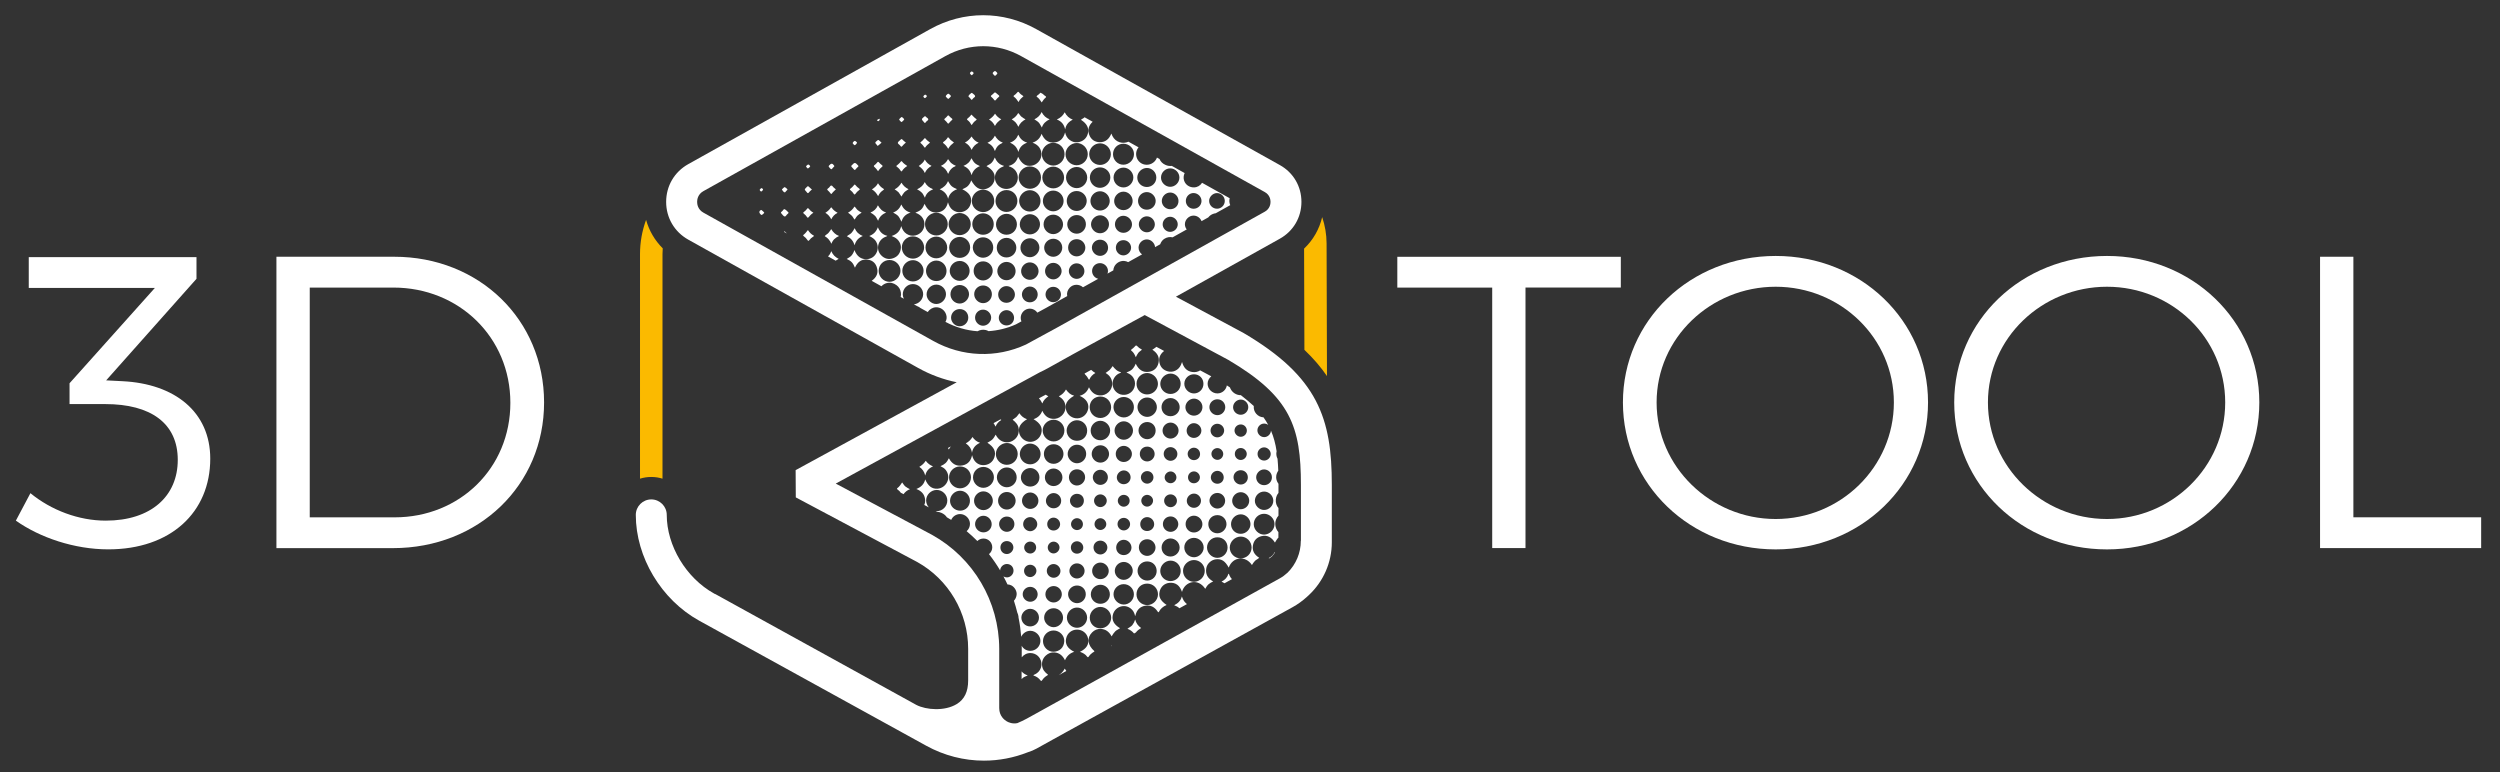 <?xml version="1.0" encoding="utf-8"?>
<!-- Generator: Adobe Illustrator 25.1.0, SVG Export Plug-In . SVG Version: 6.00 Build 0)  -->
<svg version="1.1" id="Ebene_1" xmlns="http://www.w3.org/2000/svg" xmlns:xlink="http://www.w3.org/1999/xlink" x="0px" y="0px"
	 viewBox="0 0 630.19 194.68" style="enable-background:new 0 0 630.19 194.68;" xml:space="preserve">
<rect x="0" y="0" width="630.19" height="194.68" fill="#333333" stroke="none"/>
<style type="text/css">
	.st0{fill:#FFFFFF;}
	.st1{fill:#FBBA00;}
</style>
<g>
	<g>
		<path class="st0" d="M53,115.61c0,13.54-9.97,22.87-25.71,22.87c-8.5,0-17.21-2.94-23.29-7.24l3.67-6.92
			c5.25,4.3,12.17,6.92,18.99,6.92c11.44,0,18.15-6.19,18.15-15.32c0-9.23-6.82-14.06-18.26-14.06h-9.02v-5.25l21.51-24.03H7.25
			v-7.76h42.28v5.46l-22.77,25.6l4.09,0.21C44.08,96.73,53,103.86,53,115.61z"/>
		<path class="st0" d="M137.15,101.45c0,20.88-16.47,36.72-38.09,36.72H69.68V64.72h29.69C120.78,64.72,137.15,80.57,137.15,101.45z
			 M128.65,101.55c0-16.58-13.01-29.06-29.48-29.06H78.08v57.92h21.4C115.85,130.41,128.65,118.03,128.65,101.55z"/>
		<path class="st0" d="M408.57,64.72v7.76h-24.03v65.68h-8.39V72.49h-23.92v-7.76H408.57z"/>
		<path class="st0" d="M486.01,101.45c0,20.67-17,37.04-38.4,37.04c-21.51,0-38.51-16.37-38.51-37.04s17-36.93,38.51-36.93
			C469.01,64.51,486.01,80.78,486.01,101.45z M417.59,101.45c0,16.26,13.64,29.38,30.01,29.38c16.37,0,29.8-13.12,29.8-29.38
			s-13.43-29.17-29.8-29.17C431.23,72.28,417.59,85.18,417.59,101.45z"/>
		<path class="st0" d="M569.52,101.45c0,20.67-17,37.04-38.4,37.04c-21.51,0-38.51-16.37-38.51-37.04s17-36.93,38.51-36.93
			C552.52,64.51,569.52,80.78,569.52,101.45z M501.11,101.45c0,16.26,13.64,29.38,30.01,29.38c16.37,0,29.8-13.12,29.8-29.38
			s-13.43-29.17-29.8-29.17C514.75,72.28,501.11,85.18,501.11,101.45z"/>
		<path class="st0" d="M593.23,64.72v65.68h32.21v7.76h-40.61V64.72H593.23z"/>
	</g>
	<g>
		<path class="st1" d="M328.73,62.67l0.08,25.52c2.26,2.15,4.14,4.34,5.69,6.61l-0.1-33.46c-0.01-2.28-0.4-4.51-1.11-6.61
			C332.57,57.78,331,60.52,328.73,62.67z"/>
		<path class="st1" d="M164.17,120.23c0.99,0,1.94,0.15,2.83,0.43V64.03c0-0.48,0.02-0.96,0.06-1.43c-2-1.99-3.44-4.45-4.2-7.18
			c-0.99,2.72-1.53,5.63-1.53,8.61v56.63C162.24,120.38,163.19,120.23,164.17,120.23z"/>
	</g>
	<g>
		<path class="st0" d="M244.14,24.19c-0.09,0.22,0.23,0.33,0.36,0.49c0.13,0.17,0.23,0.37,0.47,0.51c0.12-0.13,0.22-0.23,0.29-0.34
			c0.16-0.26,0.64-0.36,0.52-0.7c-0.09-0.26-0.43-0.44-0.66-0.65c-0.03-0.03-0.06-0.06-0.09-0.07c-0.05-0.01-0.14-0.03-0.16-0.01
			C244.6,23.67,244.27,23.87,244.14,24.19z"/>
		<path class="st0" d="M232.26,36.24c0.24,0.21,0.44,0.45,0.62,0.71c0.07,0.1,0.1,0.27,0.33,0.25c0.29-0.47,0.7-0.86,1.23-1.25
			c-0.44-0.34-0.83-0.61-1.11-0.99c-0.12-0.17-0.26-0.15-0.38,0.01c-0.2,0.27-0.43,0.51-0.7,0.72
			C231.92,35.94,231.92,35.95,232.26,36.24z"/>
		<path class="st0" d="M238.19,30.31c0.25,0.2,0.45,0.44,0.64,0.7c0.11,0.15,0.23,0.22,0.37,0.04c0.23-0.3,0.5-0.56,0.78-0.81
			c0.04-0.04,0.07-0.09,0.1-0.13c0.02-0.11-0.04-0.16-0.1-0.21c-0.28-0.22-0.56-0.44-0.79-0.72c-0.11-0.14-0.24-0.1-0.35,0.03
			c-0.2,0.25-0.42,0.47-0.67,0.67C237.98,30.02,238.01,30.17,238.19,30.31z"/>
		<path class="st0" d="M233.13,43.61c0.37-0.85,0.94-1.35,1.69-1.8c-0.74-0.36-1.28-0.84-1.7-1.58c-0.36,0.77-0.94,1.18-1.53,1.62
			C232.27,42.32,232.78,42.83,233.13,43.61z"/>
		<path class="st0" d="M239,50.12c0.27-1.22,1.07-1.96,2.27-2.43c-0.57-0.23-1.02-0.45-1.39-0.77c-0.39-0.33-0.59-0.81-0.91-1.27
			c-0.4,1-1.1,1.61-2.09,2.07C238.05,48.21,238.72,48.98,239,50.12z"/>
		<path class="st0" d="M239,43.84c0.39-0.99,1-1.63,1.97-2.03c-0.5-0.2-0.85-0.42-1.17-0.69c-0.32-0.26-0.5-0.65-0.82-1.01
			c-0.41,0.79-0.98,1.32-1.8,1.71C238.1,42.26,238.63,42.91,239,43.84z"/>
		<path class="st0" d="M239.72,24.22c0-0.12-0.56-0.62-0.69-0.61c-0.16,0.01-0.65,0.51-0.64,0.65c0.01,0.13,0.54,0.67,0.64,0.67
			C239.14,24.93,239.72,24.32,239.72,24.22z"/>
		<path class="st0" d="M237.85,36.14c0.47,0.34,0.84,0.78,1.16,1.37c0.25-0.37,0.41-0.67,0.66-0.9c0.26-0.23,0.53-0.45,0.8-0.69
			c-0.29-0.23-0.54-0.42-0.8-0.61c-0.26-0.2-0.38-0.54-0.71-0.73c-0.3,0.49-0.67,0.87-1.12,1.18
			C237.67,35.89,237.67,36.01,237.85,36.14z"/>
		<path class="st0" d="M232.41,48.6c0.33,0.34,0.45,0.79,0.74,1.24c0.32-1.07,1.02-1.7,2.07-2.14c-0.99-0.38-1.67-0.93-2.11-1.81
			c-0.4,0.85-1.02,1.4-1.94,1.82C231.73,47.99,232.08,48.27,232.41,48.6z"/>
		<path class="st0" d="M227.93,30.09c0-0.11-0.51-0.59-0.62-0.6c-0.12-0.01-0.66,0.52-0.66,0.64c0,0.1,0.48,0.62,0.59,0.64
			C227.34,30.78,227.93,30.2,227.93,30.09z"/>
		<path class="st0" d="M272.49,30.21c1.47,0.92,2.06,2.07,1.76,3.36c-0.29,1.29-1.27,2.16-2.64,2.3c-0.75,0.08-1.41-0.16-2-0.61
			c-0.57-0.44-0.93-1.04-1.13-1.89c-0.39,1.47-1.2,2.35-2.56,2.53c-1.64,0.22-2.7-0.63-3.36-2.17c-0.41,1.17-1.17,1.86-2.29,2.24
			c1.59,0.53,2.4,1.8,2.23,3.27c-0.14,1.22-1.14,2.29-2.38,2.51c-1.49,0.27-2.57-0.41-3.48-2.24c-0.38,1.22-1.14,2.01-2.38,2.31
			c0.13,0.2,0.31,0.19,0.45,0.24c1.46,0.56,2.22,2.19,1.7,3.66c-0.51,1.46-2.15,2.26-3.63,1.77c-1.11-0.37-1.91-1.41-1.99-2.58
			c-0.07-1.1,0.62-2.24,1.66-2.75c0.2-0.1,0.44-0.11,0.64-0.35c-1.16-0.29-1.85-1.03-2.33-2.11c-0.23,0.56-0.47,0.98-0.82,1.35
			c-0.35,0.37-0.86,0.52-1.27,0.83c1.67,0.96,2.28,2,2.02,3.45c-0.21,1.17-1.23,2.16-2.47,2.36c-1.36,0.23-2.38-0.43-3.4-2.23
			c-0.18,0.56-0.45,1.01-0.82,1.4c-0.39,0.4-0.9,0.59-1.42,0.85c1.73,0.83,2.4,1.87,2.19,3.29c-0.2,1.32-1.15,2.27-2.46,2.47
			c-0.79,0.12-1.5-0.07-2.14-0.53c-0.64-0.46-0.97-1.14-1.21-1.96c-0.33,1.4-1.08,2.3-2.42,2.53c-1.69,0.29-2.78-0.56-3.47-2.13
			c-0.26,0.59-0.48,1.07-0.89,1.44c-0.4,0.37-0.9,0.57-1.44,0.8c1.89,0.64,2.35,2.06,2.29,3.05c-0.08,1.32-0.99,2.37-2.26,2.67
			c-0.79,0.19-1.54,0.06-2.23-0.38c-0.69-0.44-1.09-1.1-1.36-1.96c-0.34,1.35-1.16,2.08-2.43,2.49c0.31,0.14,0.53,0.23,0.73,0.33
			c1.03,0.53,1.71,1.65,1.61,2.71c-0.12,1.24-0.75,2.14-1.93,2.56c-1.15,0.41-2.21,0.14-3.05-0.75c-1.37-1.43-0.87-3.76,0.96-4.58
			c0.18-0.08,0.4-0.11,0.61-0.31c-1.19-0.27-1.92-1-2.39-2.17c-0.41,1.12-1.1,1.8-2.17,2.21c0.77,0.39,1.39,0.78,1.75,1.45
			c0.36,0.67,0.51,1.37,0.32,2.12c-0.32,1.25-1.26,2.15-2.55,2.26c-1.62,0.14-2.64-0.73-3.26-2.29c-0.18,0.58-0.42,1.01-0.74,1.39
			c-0.32,0.38-0.78,0.56-1.2,0.86c0.51,0.23,0.94,0.48,1.29,0.84c0.35,0.37,0.56,0.83,0.78,1.36c0.62-1.35,1.54-2.15,3-2.05
			c1.19,0.08,2.08,0.69,2.48,1.83c0.53,1.51,0,2.65-1.26,3.53l2.46,1.37c0.36-0.38,0.79-0.65,1.31-0.79
			c0.91-0.24,1.74-0.04,2.48,0.51c0.64,0.47,1.01,1.12,1.12,1.9c0.05,0.39,0.03,0.75-0.06,1.09l0.8,0.44
			c-0.17-0.34-0.27-0.71-0.27-1.11c-0.01-1.42,1.13-2.58,2.55-2.59c1.42-0.01,2.61,1.17,2.59,2.56c-0.02,1.3-1.06,2.41-2.33,2.55
			l0.81,0.45c0.2,0.08,0.41,0.17,0.59,0.29c0.07,0.04,0.13,0.1,0.19,0.15l1.89,1.05c0.46-0.7,1.23-1.17,2.08-1.2
			c1.11-0.04,2.14,0.66,2.53,1.73c0.26,0.7,0.21,1.33-0.14,1.95c2.52,1.35,5.28,2.16,8.09,2.36c0.62-0.35,1.38-0.48,2.1-0.3
			c0.24,0.06,0.46,0.16,0.67,0.28c2.37-0.16,4.69-0.72,6.9-1.71l1.39-0.76c-0.12-0.27-0.18-0.57-0.18-0.88
			c0-1.27,1.05-2.33,2.3-2.33c0.78,0,1.48,0.41,1.9,1.01l2.29-1.25l5.23-2.92c-0.15-0.79,0.07-1.49,0.61-2.09
			c0.88-0.97,2.39-1.01,3.37-0.13l3.84-2.14c-0.88-0.2-1.55-1.01-1.55-1.97c0-1.11,0.9-1.99,2.01-1.98c1.11,0.01,2.01,0.92,2,2.01
			c0,0.23-0.05,0.44-0.13,0.64l1.47-0.82c0.02-0.3,0.09-0.6,0.22-0.88c0.44-0.96,1.45-1.57,2.5-1.5c0.36,0.02,0.71,0.13,1.03,0.3
			l3.5-1.95c-0.54-0.39-0.89-1.03-0.88-1.74c0.02-1.13,1.01-2.07,2.13-2.04c1.04,0.03,1.96,0.93,2.03,1.95l1.29-0.72
			c0.2-0.57,0.56-1.05,0.99-1.34c0.73-0.48,1.48-0.57,2.14-0.41l3.56-1.99c-0.27-0.36-0.45-0.79-0.46-1.28
			c-0.02-1.17,1.01-2.22,2.19-2.21c0.92,0.01,1.69,0.59,2.01,1.4l1.7-0.95c0.15-0.18,0.31-0.36,0.49-0.49
			c0.43-0.32,0.9-0.49,1.38-0.55l3.66-2.04c-0.24-0.55-0.3-1.15-0.14-1.75l-6.96-3.89c-0.43,0.69-1.17,1.14-2.01,1.16
			c-1.16,0.04-2.17-0.65-2.52-1.71c-0.21-0.64-0.14-1.32,0.14-1.9l-3.24-1.81c-0.51,0.07-1.04,0-1.58-0.24
			c-0.75-0.32-1.24-0.84-1.52-1.5l-0.65-0.36c-0.02,0.06-0.04,0.13-0.07,0.2c-0.52,1.18-1.83,1.84-3.1,1.55
			c-1.95-0.44-2.72-2.82-1.46-4.33l-2.55-1.42c-1.44,0.66-3.26,0.14-4.03-1.42c-0.09-0.19-0.17-0.38-0.28-0.63
			c-0.55,1.37-1.47,2.21-2.94,2.18c-1.26-0.03-2.2-0.68-2.64-1.88c-0.48-1.32-0.09-2.37,0.87-3.27l-2.04-1.14
			c-0.02,0.02-0.04,0.04-0.06,0.06C273.11,29.87,272.73,29.93,272.49,30.21z M224.2,71.04c-1.48-0.01-2.71-1.26-2.71-2.76
			c0-1.54,1.23-2.75,2.77-2.74c1.49,0.01,2.75,1.26,2.73,2.74C226.98,69.77,225.69,71.05,224.2,71.04z M230.11,70.95
			c-1.47-0.01-2.67-1.23-2.66-2.71c0.01-1.46,1.26-2.68,2.72-2.66c1.43,0.02,2.66,1.28,2.64,2.69
			C232.8,69.75,231.57,70.96,230.11,70.95z M230.14,65.2c-1.54,0-2.81-1.26-2.81-2.81c-0.01-1.55,1.24-2.81,2.78-2.81
			c1.55,0,2.81,1.24,2.84,2.79C232.97,63.85,231.63,65.21,230.14,65.2z M236,76.63c-1.28,0-2.44-1.16-2.43-2.44
			c0.01-1.34,1.13-2.45,2.47-2.45c1.32,0.01,2.42,1.1,2.42,2.42C238.46,75.5,237.34,76.63,236,76.63z M236,70.85
			c-1.43-0.01-2.58-1.16-2.58-2.58c0-1.38,1.21-2.59,2.59-2.59c1.44,0,2.59,1.17,2.59,2.63C238.58,69.76,237.46,70.86,236,70.85z
			 M236.01,65.12c-1.49,0-2.72-1.23-2.72-2.73c0-1.49,1.25-2.75,2.71-2.75c1.49,0,2.78,1.29,2.77,2.78
			C238.76,63.88,237.49,65.12,236.01,65.12z M236.04,59.36c-1.57,0-2.88-1.31-2.87-2.89c0-1.55,1.29-2.84,2.84-2.84
			c1.58,0,2.89,1.3,2.89,2.87C238.9,58.03,237.56,59.36,236.04,59.36z M241.9,82.25c-1.15,0-2.16-1.02-2.16-2.17
			c0-1.21,0.99-2.18,2.2-2.17c1.25,0.01,2.16,0.94,2.14,2.2C244.06,81.29,243.08,82.26,241.9,82.25z M241.94,76.52
			c-1.28,0.01-2.35-1.05-2.35-2.34c0-1.32,1.01-2.33,2.33-2.34c1.29,0,2.35,1.06,2.35,2.34C244.26,75.4,243.16,76.51,241.94,76.52z
			 M241.9,70.8c-1.33,0-2.53-1.22-2.5-2.54c0.03-1.38,1.16-2.48,2.54-2.48c1.37,0,2.49,1.15,2.48,2.52
			C244.4,69.67,243.26,70.8,241.9,70.8z M241.92,65.01c-1.48,0-2.67-1.17-2.66-2.63c0.01-1.44,1.21-2.65,2.65-2.66
			c1.45-0.01,2.63,1.18,2.64,2.65C244.55,63.86,243.4,65.01,241.92,65.01z M241.92,59.28c-1.5,0.01-2.78-1.25-2.8-2.75
			c-0.01-1.53,1.28-2.84,2.78-2.84c1.54,0.01,2.81,1.29,2.8,2.82C244.71,58,243.43,59.27,241.92,59.28z M247.78,82.11
			c-1.07-0.01-2-0.96-1.99-2.04c0-1.13,0.91-2.03,2.05-2.02c1.08,0.01,2.02,0.96,2.01,2.02C249.84,81.18,248.89,82.12,247.78,82.11z
			 M247.84,76.42c-1.2,0.01-2.25-1.02-2.27-2.23c-0.02-1.22,0.98-2.22,2.22-2.23c1.26-0.01,2.23,0.94,2.24,2.2
			C250.03,75.41,249.06,76.41,247.84,76.42z M247.87,70.7c-1.33,0.03-2.44-1.05-2.44-2.4c-0.01-1.38,1.03-2.42,2.4-2.42
			c1.32,0,2.39,1.05,2.41,2.37C250.26,69.52,249.14,70.67,247.87,70.7z M247.83,64.97c-1.36,0.03-2.6-1.19-2.61-2.56
			c-0.01-1.42,1.15-2.58,2.56-2.59c1.43-0.01,2.58,1.12,2.59,2.54C250.39,63.78,249.26,64.94,247.83,64.97z M247.78,59.18
			c-1.47-0.01-2.68-1.22-2.69-2.69c-0.01-1.44,1.25-2.7,2.69-2.72c1.49-0.01,2.72,1.22,2.72,2.72
			C250.5,58.02,249.32,59.18,247.78,59.18z M247.75,53.47c-1.54-0.06-2.8-1.3-2.79-2.83c0.01-1.54,1.33-2.84,2.87-2.83
			c1.56,0.01,2.8,1.29,2.79,2.88C250.71,52.07,249.35,53.54,247.75,53.47z M253.75,82.04c-1.07,0.01-1.96-0.84-1.98-1.88
			c-0.02-1.06,0.9-1.98,1.96-1.98c1.02,0,1.88,0.87,1.89,1.91C255.64,81.18,254.82,82.03,253.75,82.04z M253.71,76.33
			c-1.2,0-2.1-0.91-2.09-2.11c0.01-1.14,0.95-2.1,2.07-2.1c1.17-0.01,2.17,1,2.15,2.17C255.81,75.4,254.85,76.33,253.71,76.33z
			 M253.75,70.64c-1.26,0.02-2.33-1.02-2.35-2.27c-0.02-1.25,1.02-2.32,2.27-2.35c1.25-0.03,2.31,1,2.34,2.27
			C256.05,69.54,255,70.63,253.75,70.64z M253.72,64.9c-1.38,0.01-2.46-1.06-2.46-2.44c0-1.41,1.09-2.51,2.48-2.5
			c1.32,0.01,2.47,1.17,2.45,2.49C256.18,63.82,255.1,64.89,253.72,64.9z M253.68,59.17c-1.43-0.01-2.63-1.22-2.61-2.62
			c0.01-1.44,1.25-2.66,2.68-2.65c1.42,0.01,2.59,1.22,2.59,2.65C256.33,58.04,255.17,59.18,253.68,59.17z M253.68,53.43
			c-1.47-0.01-2.73-1.27-2.74-2.74c-0.01-1.54,1.24-2.79,2.8-2.78c1.54,0.01,2.73,1.23,2.72,2.78
			C256.44,52.2,255.19,53.44,253.68,53.43z M259.61,76.21c-1.11,0.01-2.01-0.89-2.01-2c0.01-1.04,0.95-1.98,1.99-1.98
			c1.09,0,1.97,0.87,1.99,1.96C261.59,75.32,260.73,76.2,259.61,76.21z M259.6,70.54c-1.23-0.01-2.24-1.05-2.2-2.26
			c0.03-1.18,1.09-2.18,2.26-2.14c1.21,0.04,2.16,1.05,2.14,2.26C261.77,69.55,260.75,70.55,259.6,70.54z M259.59,64.84
			c-1.32-0.03-2.38-1.11-2.36-2.41c0.01-1.31,1.08-2.37,2.4-2.37c1.3,0,2.38,1.09,2.38,2.39C262,63.72,260.84,64.87,259.59,64.84z
			 M259.57,59.09c-1.35-0.02-2.5-1.16-2.51-2.51c-0.01-1.41,1.15-2.58,2.56-2.59c1.37,0,2.54,1.17,2.54,2.54
			C262.15,57.95,260.98,59.11,259.57,59.09z M259.6,53.33c-1.47,0-2.69-1.21-2.7-2.69c-0.01-1.43,1.28-2.71,2.71-2.7
			c1.47,0.01,2.68,1.23,2.68,2.71C262.29,52.16,261.11,53.34,259.6,53.33z M259.65,47.59c-1.53,0.02-2.86-1.28-2.88-2.82
			c-0.02-1.52,1.25-2.81,2.79-2.82c1.61-0.01,2.84,1.2,2.85,2.79C262.42,46.3,261.19,47.57,259.65,47.59z M265.49,76.18
			c-1.04,0-1.94-0.91-1.94-1.94c0-1.08,0.92-1.97,1.99-1.94c1.08,0.02,1.91,0.88,1.9,1.96C267.43,75.31,266.54,76.18,265.49,76.18z
			 M265.48,70.43c-1.14-0.03-2.07-0.99-2.05-2.12c0.02-1.14,0.96-2.06,2.11-2.05c1.13,0.01,2.08,0.98,2.07,2.11
			C267.59,69.47,266.57,70.46,265.48,70.43z M265.51,64.73c-1.23,0-2.28-1.04-2.3-2.27c-0.02-1.21,1.04-2.27,2.28-2.28
			c1.27-0.01,2.28,0.98,2.28,2.25C267.77,63.67,266.73,64.73,265.51,64.73z M265.55,59.02c-1.33,0.02-2.48-1.1-2.49-2.44
			c-0.01-1.38,1.05-2.46,2.43-2.47c1.34-0.01,2.47,1.11,2.48,2.45C267.98,57.84,266.85,58.99,265.55,59.02z M265.46,53.27
			c-1.39-0.02-2.59-1.23-2.58-2.61c0.01-1.43,1.21-2.63,2.63-2.62c1.43,0.01,2.61,1.2,2.6,2.63
			C268.11,52.09,266.88,53.29,265.46,53.27z M265.51,47.49c-1.52,0-2.78-1.27-2.77-2.77c0.02-1.43,1.29-2.7,2.72-2.72
			c1.5-0.02,2.77,1.25,2.77,2.76C268.24,46.26,267.01,47.49,265.51,47.49z M265.52,41.74c-1.58,0-2.93-1.36-2.91-2.93
			c0.03-1.53,1.35-2.81,2.89-2.81c1.6,0.01,2.86,1.27,2.85,2.88C268.36,40.42,267.05,41.74,265.52,41.74z M271.43,70.3
			c-1.09,0.01-2.02-0.93-2-2.01c0.02-1.03,0.93-1.92,1.96-1.91c1.09,0,1.96,0.88,1.96,1.97C273.36,69.38,272.46,70.29,271.43,70.3z
			 M271.41,64.63c-1.21,0-2.17-0.99-2.16-2.21c0.01-1.25,0.95-2.15,2.21-2.13c1.18,0.02,2.14,1,2.13,2.18
			C273.57,63.62,272.56,64.63,271.41,64.63z M271.4,58.91c-1.3-0.01-2.38-1.1-2.37-2.4c0.01-1.27,1.09-2.3,2.39-2.3
			c1.32,0.01,2.32,1.01,2.31,2.34C273.73,57.85,272.67,58.92,271.4,58.91z M271.44,53.18c-1.39,0.02-2.54-1.13-2.54-2.52
			c0-1.43,1.09-2.52,2.53-2.51c1.37,0.01,2.52,1.15,2.51,2.5C273.92,51.99,272.77,53.17,271.44,53.18z M271.4,47.43
			c-1.46-0.01-2.69-1.25-2.68-2.7c0.01-1.44,1.22-2.63,2.67-2.64c1.43-0.01,2.66,1.21,2.67,2.64
			C274.08,46.2,272.86,47.44,271.4,47.43z M271.4,41.66c-1.53,0-2.83-1.3-2.81-2.8c0.02-1.53,1.29-2.8,2.82-2.81
			c1.5-0.02,2.8,1.29,2.79,2.81C274.19,40.41,272.94,41.65,271.4,41.66z M306.76,48.67c1.08,0,1.97,0.88,1.98,1.96
			c0.01,1.08-0.87,1.98-1.95,1.98c-1.09,0-1.97-0.85-2-1.95C304.77,49.64,305.73,48.67,306.76,48.67z M300.89,48.66
			c1.09,0.02,2.01,0.96,1.98,2.04c-0.03,1.08-0.92,1.93-2.02,1.92c-1.08-0.01-1.95-0.9-1.93-1.99
			C298.93,49.53,299.82,48.64,300.89,48.66z M294.94,58.45c-1.02-0.02-1.88-0.91-1.86-1.93c0.02-1.03,0.88-1.88,1.91-1.88
			c1,0,1.9,0.9,1.89,1.9C296.88,57.6,296,58.46,294.94,58.45z M294.97,52.74c-1.14,0-2.1-0.94-2.11-2.06
			c-0.01-1.17,0.99-2.17,2.16-2.15c1.12,0.02,2.05,0.98,2.05,2.12C297.08,51.85,296.17,52.75,294.97,52.74z M295.01,42.44
			c1.24,0.01,2.31,1.08,2.29,2.33c-0.01,1.28-1.1,2.35-2.37,2.32c-1.21-0.03-2.27-1.11-2.27-2.31
			C292.65,43.5,293.72,42.43,295.01,42.44z M289.09,58.56c-1.11-0.01-2.05-0.96-2.02-2.06c0.02-1.05,0.95-1.97,1.99-1.97
			c1.11-0.01,2.05,0.93,2.05,2.04C291.1,57.65,290.17,58.57,289.09,58.56z M289.08,52.86c-1.26,0-2.21-0.96-2.21-2.23
			c0.01-1.24,1.01-2.23,2.25-2.21c1.17,0.02,2.2,1.06,2.2,2.23C291.32,51.88,290.33,52.86,289.08,52.86z M289.12,42.34
			c1.31,0.01,2.36,1.09,2.36,2.42c0,1.32-1.06,2.38-2.39,2.38c-1.33,0-2.41-1.06-2.41-2.37C286.67,43.46,287.8,42.33,289.12,42.34z
			 M283.17,64.38c-1.02,0-1.88-0.88-1.89-1.91c-0.01-1.1,0.81-1.93,1.9-1.93c1.06-0.01,1.96,0.88,1.94,1.91
			C285.11,63.48,284.2,64.38,283.17,64.38z M283.22,58.69c-1.2,0.01-2.16-0.94-2.17-2.13c-0.01-1.18,0.98-2.18,2.14-2.17
			c1.17,0.02,2.16,1.02,2.16,2.18C285.35,57.7,284.37,58.68,283.22,58.69z M283.24,52.97c-1.29,0.02-2.39-1.03-2.39-2.3
			c0-1.26,1.1-2.36,2.35-2.36c1.24,0,2.29,1.06,2.31,2.32C285.53,51.9,284.5,52.95,283.24,52.97z M283.21,47.25
			c-1.37,0-2.51-1.13-2.51-2.5c0-1.36,1.14-2.5,2.51-2.5c1.32,0,2.47,1.15,2.48,2.47C285.7,46.09,284.56,47.25,283.21,47.25z
			 M283.18,36.23c1.48,0,2.67,1.17,2.67,2.62c0,1.44-1.2,2.65-2.65,2.67c-1.45,0.02-2.64-1.17-2.64-2.65
			C280.56,37.39,281.7,36.23,283.18,36.23z M277.28,64.5c-1.1-0.02-2.04-0.98-2.04-2.07c0-1.12,0.93-2.02,2.07-2.01
			c1.15,0,2.02,0.89,2.01,2.05C279.32,63.6,278.39,64.52,277.28,64.5z M277.3,58.8c-1.21,0.01-2.26-1.02-2.28-2.22
			c-0.02-1.21,1.05-2.29,2.27-2.31c1.19-0.02,2.25,1.03,2.26,2.24C279.56,57.77,278.55,58.8,277.3,58.8z M277.31,53.08
			c-1.32,0.01-2.43-1.08-2.44-2.4c-0.01-1.32,1.08-2.45,2.39-2.47c1.33-0.02,2.47,1.1,2.48,2.44
			C279.74,51.95,278.62,53.07,277.31,53.08z M277.29,47.35c-1.4,0.01-2.56-1.17-2.56-2.6c0-1.43,1.15-2.57,2.58-2.56
			c1.43,0.01,2.6,1.18,2.58,2.58C279.87,46.16,278.68,47.34,277.29,47.35z M277.32,36.13c1.49,0.02,2.71,1.27,2.7,2.76
			c-0.01,1.49-1.28,2.72-2.76,2.69c-1.51-0.03-2.71-1.26-2.7-2.76C274.58,37.34,275.84,36.11,277.32,36.13z"/>
		<path class="st0" d="M226.33,35.96c-0.06,0.32,0.45,0.5,0.63,0.8c0.02,0.03,0.05,0.06,0.07,0.09c0.12,0.16,0.24,0.19,0.38,0.01
			c0.25-0.33,0.57-0.6,0.94-0.92c-0.37-0.27-0.64-0.5-0.88-0.76c-0.16-0.17-0.29-0.15-0.44,0.02
			C226.8,35.46,226.39,35.68,226.33,35.96z"/>
		<path class="st0" d="M232.88,30.76c0.08,0.09,0.13,0.2,0.26,0.24c0.17-0.04,0.23-0.21,0.33-0.32c0.17-0.22,0.54-0.34,0.53-0.6
			c-0.02-0.29-0.41-0.4-0.59-0.63c-0.02-0.03-0.06-0.06-0.08-0.08c-0.13-0.13-0.23-0.08-0.35,0.03
			C232.23,30.04,232.23,30.04,232.88,30.76z"/>
		<path class="st0" d="M191.77,54.07c0.13,0.14,0.27,0.15,0.41,0.02c0.13-0.12,0.27-0.23,0.4-0.35c0.04-0.04,0.05-0.1,0.07-0.13
			c-0.01-0.09-0.66-0.68-0.73-0.69c-0.04,0-0.08,0-0.11,0.02c-0.43,0.17-0.53,0.62-0.2,0.96C191.67,53.95,191.72,54.01,191.77,54.07
			z"/>
		<path class="st0" d="M227.25,55.9c0.31-1.19,1.05-1.92,2.29-2.31c-1.14-0.31-1.84-0.96-2.33-2.05c-0.45,1.03-1.1,1.69-2.08,2.03
			C226.48,54.36,226.48,54.36,227.25,55.9z"/>
		<path class="st0" d="M227.06,43.08c0.09,0.16,0.23,0.16,0.33,0.01c0.32-0.51,0.75-0.9,1.3-1.24c-0.48-0.36-0.95-0.65-1.28-1.11
			c-0.1-0.14-0.25-0.14-0.35,0c-0.3,0.44-0.75,0.74-1.16,1.12C226.36,42.24,226.78,42.59,227.06,43.08z"/>
		<path class="st0" d="M226.51,48.48c0.27,0.3,0.43,0.69,0.72,1.07c0.25-0.41,0.44-0.78,0.73-1.08c0.28-0.3,0.66-0.48,1.07-0.78
			c-0.79-0.37-1.35-0.89-1.79-1.64c-0.44,0.75-0.98,1.28-1.72,1.68C225.89,48,226.24,48.19,226.51,48.48z"/>
		<path class="st0" d="M256.7,31.97c0.4-0.89,0.98-1.45,1.81-1.88c-0.41-0.24-0.75-0.43-1.05-0.69c-0.3-0.25-0.46-0.63-0.8-0.91
			c-0.37,0.71-0.92,1.18-1.63,1.6c0.4,0.25,0.72,0.49,0.98,0.77C256.28,31.16,256.48,31.5,256.7,31.97z"/>
		<path class="st0" d="M256.71,38.31c0.33-1.24,1.07-1.94,2.23-2.35c-1.1-0.33-1.78-0.97-2.26-2.01c-0.4,1-1.04,1.64-2.09,2.02
			C255.71,36.43,256.36,37.18,256.71,38.31z"/>
		<path class="st0" d="M221.36,30.56c0.19-0.08,0.36-0.21,0.39-0.41c0.01-0.1-0.02-0.17-0.08-0.23l-0.6,0.33
			C221.12,30.39,221.21,30.5,221.36,30.56z"/>
		<path class="st0" d="M268.5,32.61c0.23-1.22,0.89-1.93,1.92-2.44c-0.92-0.38-1.56-0.94-2.03-1.87c-0.47,0.89-1.09,1.41-1.99,1.82
			C267.59,30.59,268.22,31.38,268.5,32.61z"/>
		<path class="st0" d="M262.63,32.15c0.33-1.03,1.02-1.61,1.96-2.08c-0.96-0.34-1.55-0.94-2.02-1.83c-0.39,0.9-1.02,1.43-1.83,1.84
			c0.46,0.31,0.86,0.53,1.16,0.87C262.18,31.29,262.34,31.71,262.63,32.15z"/>
		<path class="st0" d="M262.26,23.38c-0.26,0.28-0.53,0.53-0.85,0.74c-0.11,0.08-0.16,0.21-0.04,0.29c0.51,0.35,0.85,0.86,1.22,1.41
			c0.3-0.48,0.6-0.89,1-1.22c0.13-0.11,0.14-0.24-0.02-0.34c-0.25-0.16-0.47-0.35-0.68-0.56l-0.6-0.33
			C262.28,23.38,262.27,23.37,262.26,23.38z"/>
		<path class="st0" d="M268.4,168.53c-0.35,0.68-0.8,1.2-1.47,1.63c0.01,0,0.01,0.01,0.01,0.01l1.85-1.03
			C268.68,168.94,268.55,168.74,268.4,168.53z"/>
		<path class="st0" d="M191.5,47.86c-0.01,0.12,0.25,0.41,0.37,0.42c0.11,0.01,0.47-0.35,0.48-0.48c0.01-0.14-0.25-0.39-0.4-0.38
			C191.82,47.44,191.51,47.74,191.5,47.86z"/>
		<path class="st0" d="M197.78,58.29c-0.05,0.06-0.09,0.11-0.14,0.17l0.7,0.39C198.15,58.66,197.98,58.46,197.78,58.29z"/>
		<path class="st0" d="M244.91,44.16c0.34-1.15,1.02-1.83,2.11-2.29c-0.54-0.26-0.95-0.45-1.29-0.76c-0.35-0.32-0.55-0.74-0.85-1.23
			c-0.4,0.95-1.04,1.54-2.02,1.94C243.97,42.28,244.59,43.03,244.91,44.16z"/>
		<path class="st0" d="M244.93,37.78c0.37-0.86,0.94-1.38,1.77-1.81c-0.85-0.33-1.35-0.88-1.8-1.57c-0.45,0.66-0.94,1.16-1.67,1.54
			C244.06,36.35,244.53,36.96,244.93,37.78z"/>
		<path class="st0" d="M245.44,18.45c0.01-0.14-0.35-0.45-0.5-0.44c-0.13,0.01-0.45,0.31-0.45,0.43c-0.01,0.14,0.37,0.55,0.49,0.53
			C245.06,18.95,245.43,18.53,245.44,18.45z"/>
		<path class="st0" d="M243.91,30.29c0.42,0.31,0.72,0.72,1.01,1.25c0.34-0.53,0.67-0.91,1.1-1.21c0.15-0.11,0.25-0.24,0.04-0.36
			c-0.45-0.28-0.77-0.72-1.19-1.09c-0.3,0.39-0.6,0.72-0.97,0.99C243.71,30.01,243.72,30.15,243.91,30.29z"/>
		<path class="st0" d="M256.46,23.27c-0.24,0.32-0.54,0.57-0.86,0.8c-0.16,0.11-0.14,0.23,0,0.33c0.46,0.32,0.77,0.77,1.15,1.33
			c0.29-0.68,0.79-1.04,1.25-1.48c-0.46-0.3-0.86-0.59-1.15-0.99C256.72,23.09,256.58,23.11,256.46,23.27z"/>
		<path class="st0" d="M249.89,24.42c0.27,0.23,0.52,0.49,0.73,0.78c0.04,0.06,0.11,0.1,0.14,0.13c0.13,0.02,0.19-0.04,0.24-0.1
			c0.23-0.3,0.49-0.57,0.78-0.81c0.2-0.16,0.14-0.29-0.04-0.42c-0.14-0.11-0.28-0.22-0.41-0.34c-0.51-0.48-0.5-0.48-0.97-0.01
			c-0.14,0.14-0.3,0.26-0.45,0.38C249.74,24.17,249.73,24.29,249.89,24.42z"/>
		<path class="st0" d="M250.79,38.07c0.23-0.57,0.45-0.96,0.76-1.29c0.32-0.34,0.74-0.55,1.24-0.82c-0.94-0.35-1.52-0.95-2-1.76
			c-0.42,0.82-1,1.39-1.88,1.81C249.87,36.43,250.43,37.07,250.79,38.07z"/>
		<path class="st0" d="M250.8,31.75c0.39-0.75,0.91-1.23,1.6-1.68c-0.69-0.34-1.15-0.8-1.58-1.41c-0.4,0.64-0.89,1.07-1.51,1.48
			C250.01,30.52,250.43,31.04,250.8,31.75z"/>
		<path class="st0" d="M250.82,19.12c0.1,0,0.59-0.5,0.6-0.62c0.02-0.14-0.44-0.59-0.6-0.6c-0.14-0.01-0.58,0.38-0.6,0.53
			C250.21,18.56,250.69,19.12,250.82,19.12z"/>
		<path class="st0" d="M233.64,24.2c-0.09-0.18-0.22-0.33-0.44-0.33c-0.14,0-0.5,0.38-0.45,0.48c0.08,0.18,0.2,0.33,0.39,0.38
			C233.3,24.72,233.7,24.31,233.64,24.2z"/>
		<path class="st0" d="M197.76,48.49c0.2,0.08,0.27-0.23,0.42-0.35c0.09-0.07,0.18-0.15,0.26-0.24c0.04-0.04,0.05-0.1,0.07-0.15
			c-0.09-0.18-0.25-0.26-0.39-0.37c-0.32-0.28-0.33-0.27-0.63-0.01c-0.1,0.09-0.2,0.19-0.3,0.28c-0.06,0.06-0.11,0.14-0.05,0.21
			C197.33,48.1,197.49,48.39,197.76,48.49z"/>
		<path class="st0" d="M298.45,151.49c-0.23-0.35-0.38-0.73-0.53-1.15c-0.26,1.04-0.92,1.72-1.94,2.22c0.55,0.2,0.97,0.45,1.32,0.77
			l1.9-1.05C298.92,152.03,298.65,151.79,298.45,151.49z"/>
		<path class="st0" d="M312.79,99.61c-0.14,0-0.28,0.01-0.43-0.02c-1.12-0.17-1.98-0.95-2.32-1.93c-0.26-0.17-0.51-0.34-0.78-0.51
			c-0.19,1.13-1.17,2.01-2.35,2.02c-1.35,0.02-2.47-1.07-2.5-2.42c-0.02-0.73,0.36-1.43,0.93-1.89l-2.8-1.5
			c-0.57,0.37-1.24,0.53-2.03,0.41c-1.39-0.21-2.16-1.13-2.54-2.52c-0.12,0.32-0.2,0.54-0.29,0.75c-0.58,1.29-1.96,1.97-3.29,1.61
			c-1.12-0.3-1.84-1.01-2.1-2.13c-0.25-1.07,0.05-2,0.86-2.76c0.09-0.09,0.2-0.16,0.31-0.25l-1.96-1.05
			c-0.31,0.29-0.66,0.51-1.02,0.73c1.23,0.81,1.88,1.85,1.56,3.3c-0.28,1.27-1.11,2.07-2.39,2.27c-1.59,0.25-2.64-0.56-3.36-2.05
			c-0.23,0.6-0.51,1.04-0.89,1.42c-0.38,0.38-0.88,0.57-1.45,0.81c0.27,0.13,0.43,0.21,0.59,0.28c1.35,0.66,1.89,2.18,1.39,3.53
			c-0.52,1.4-2.02,2.12-3.44,1.72c-1.12-0.32-1.96-1.36-2.04-2.53c-0.08-1.12,0.61-2.28,1.63-2.76c0.16-0.08,0.38-0.08,0.52-0.32
			c-0.96-0.18-1.55-0.81-2.12-1.54c-0.28,0.38-0.49,0.72-0.77,0.99c-0.28,0.27-0.65,0.44-1,0.74c0.9,0.55,1.49,1.28,1.62,2.28
			c0.14,1.01-0.18,1.89-0.92,2.59c-0.61,0.57-1.35,0.84-2.18,0.79c-1.29-0.08-2.13-0.83-2.72-2.05c-0.46,1.14-1.2,1.84-2.36,2.16
			c1.64,0.71,2.4,1.9,2.16,3.25c-0.24,1.35-1.32,2.34-2.64,2.42c-1.33,0.08-2.54-0.78-2.92-2.08c-0.42-1.43,0.21-2.58,2.03-3.62
			c-0.9-0.23-1.53-0.79-2.07-1.57c-0.44,0.78-1,1.32-1.8,1.71c0.95,0.59,1.53,1.32,1.65,2.33c0.12,1.01-0.2,1.88-0.95,2.58
			c-0.65,0.6-1.43,0.85-2.3,0.77c-1.21-0.12-2.01-0.84-2.57-2.03c-0.41,1.12-1.15,1.76-2.2,2.12c1.76,1.06,2.34,2.18,1.93,3.62
			c-0.35,1.24-1.53,2.12-2.8,2.1c-1.23-0.02-2.39-0.93-2.72-2.13c-0.39-1.42,0.21-2.54,1.95-3.58c-0.83-0.27-1.45-0.78-1.94-1.51
			c-0.29,0.34-0.47,0.68-0.74,0.94c-0.27,0.26-0.61,0.42-0.96,0.7c0.83,0.64,1.47,1.35,1.55,2.4c0.07,1.04-0.28,1.92-1.07,2.59
			c-0.62,0.53-1.35,0.76-2.16,0.69c-1.2-0.11-2.02-0.82-2.59-1.92c-0.27,0.48-0.5,0.9-0.85,1.23c-0.35,0.34-0.8,0.54-1.24,0.81
			c1.69,1.1,2.23,2.24,1.77,3.66c-0.41,1.27-1.54,2.04-2.92,1.99c-1.34-0.05-2.35-0.99-2.71-2.53c-0.26,1.37-1.01,2.31-2.37,2.59
			c-1.55,0.32-2.7-0.36-3.48-1.8c-0.25,0.48-0.49,0.9-0.83,1.22c-0.35,0.32-0.76,0.55-1.29,0.78c0.5,0.26,0.93,0.48,1.24,0.85
			c0.31,0.37,0.54,0.78,0.65,1.26c0.11,0.47,0.12,0.94-0.02,1.41c-0.35,1.21-1.41,2.09-2.64,2.16c-1.36,0.08-2.35-0.66-3.07-2.35
			c-0.29,1.21-1.05,1.96-2.24,2.42c1.24,0.48,2.01,1.26,2.19,2.49c0.09,0.57,0.01,1.08-0.19,1.54l1.15,0.61
			c-0.41-0.48-0.68-1.09-0.68-1.75c0-1.43,1.21-2.64,2.66-2.65c1.43-0.01,2.67,1.2,2.68,2.63c0.02,1.48-1.2,2.72-2.66,2.72
			c-0.1,0-0.19-0.02-0.29-0.03l0.36,0.19c0.36,0.02,0.74,0.1,1.12,0.27c0.6,0.27,1.05,0.64,1.36,1.12c0.36,0.22,0.73,0.43,1.09,0.65
			c0.38-0.87,1.23-1.46,2.25-1.47c1.32,0,2.48,1.15,2.48,2.47c0,0.75-0.33,1.4-0.84,1.85c0.94,0.79,1.84,1.61,2.7,2.48
			c0.4-0.39,0.95-0.63,1.55-0.63c1.24,0,2.22,0.99,2.21,2.24c-0.01,0.68-0.33,1.29-0.83,1.69c1.03,1.31,1.97,2.68,2.82,4.11
			c0.03-0.88,0.81-1.63,1.71-1.62c0.96,0.01,1.67,0.74,1.66,1.71c-0.01,0.9-0.79,1.67-1.67,1.67c-0.32,0-0.61-0.1-0.87-0.25
			c0.36,0.66,0.69,1.34,1.01,2.02c0.33,0.02,0.66,0.07,0.96,0.23c0.86,0.44,1.47,1.49,1.35,2.41c-0.08,0.6-0.32,1.08-0.68,1.47
			c0.32,0.98,0.6,1.97,0.85,2.98c0.14,0.29,0.24,0.61,0.29,0.95c0.01,0.1,0.01,0.21,0.02,0.31c0.33,1.59,0.55,3.21,0.68,4.85
			c0.4-0.9,1.32-1.54,2.36-1.51c1.33,0.03,2.5,1.23,2.48,2.55c-0.02,1.39-1.17,2.51-2.57,2.5c-0.96-0.01-1.75-0.52-2.16-1.29
			c0,0.24,0.02,0.49,0.02,0.73v2.19c0.57-0.7,1.32-1.09,2.26-1.07c1.35,0.04,2.43,1,2.67,2.3c0.24,1.27-0.41,2.5-1.62,3.08
			c-0.13,0.06-0.31,0.06-0.37,0.28c0.74,0.22,1.34,0.63,1.79,1.24c0.13,0.17,0.26,0.17,0.38-0.01c0.35-0.55,0.82-0.97,1.38-1.28
			c0.04-0.02,0.07-0.09,0.13-0.17c-0.78-0.57-1.38-1.25-1.49-2.26c-0.11-1.02,0.2-1.88,0.96-2.57c0.6-0.55,1.31-0.82,2.13-0.77
			c1.26,0.09,2.11,0.8,2.68,1.98c0.49-1.1,1.22-1.8,2.34-2.13c-1.7-0.83-2.37-1.98-2.04-3.41c0.3-1.31,1.4-2.19,2.75-2.19
			c1.33,0,2.48,0.91,2.76,2.19c0.33,1.46-0.35,2.6-2.04,3.41c0.72,0.25,1.37,0.59,1.81,1.21c0.18,0.25,0.31,0.15,0.44-0.05
			c0.25-0.39,0.58-0.7,0.96-0.97c0.15-0.11,0.37-0.15,0.45-0.35c-1.77-1.55-1.98-3.34-0.59-4.74c0.59-0.6,1.33-0.91,2.14-0.88
			c1.25,0.04,2.15,0.71,2.78,1.89c0.29-0.51,0.56-0.92,0.91-1.27c0.35-0.35,0.82-0.5,1.22-0.79c-1.53-0.9-2.12-1.99-1.84-3.3
			c0.27-1.24,1.26-2.14,2.52-2.27c0.75-0.08,1.42,0.15,2.01,0.6c0.59,0.45,0.93,1.08,1.11,1.94c0.07-0.22,0.1-0.3,0.12-0.37
			c0.34-1.25,1.14-2.05,2.41-2.27c1.33-0.23,2.36,0.31,3.11,1.42c0.06,0.09,0.09,0.23,0.3,0.21c0.39-0.84,1.08-1.44,2-1.82
			c-1.57-1.06-2.08-2.07-1.77-3.39c0.27-1.18,1.19-2.06,2.45-2.19c1.66-0.16,2.66,0.73,3.19,2.29c0.71-2.7,4.09-3.55,5.86-0.78
			c0.24-0.42,0.47-0.81,0.8-1.12c0.34-0.31,0.74-0.53,1.2-0.74c-1.39-0.77-2.03-1.88-1.72-3.42c0.23-1.12,1.26-2.02,2.36-2.16
			c1.45-0.18,2.36,0.41,3.28,2.09c1-2.77,4.25-3.1,5.85-0.65c0.23-0.39,0.47-0.75,0.78-1.06c0.3-0.3,0.73-0.43,1.05-0.77
			c-1.23-0.77-1.85-1.82-1.56-3.23c0.23-1.14,0.95-1.92,2.1-2.21c1.52-0.38,2.6,0.3,3.43,1.61c0.25-0.4,0.43-0.77,0.7-1.08
			c0.05-0.06,0.12-0.1,0.17-0.15l0-1.4c-1.03-1.22-1.09-2.91,0.02-4.16v-1.92c-0.49-0.56-0.74-1.27-0.67-2.15
			c0.06-0.67,0.29-1.21,0.67-1.65v-2.07c0-0.08,0-0.15,0-0.23c-0.44-0.59-0.67-1.32-0.56-2.03c0.07-0.49,0.26-0.92,0.51-1.28
			c-0.04-1.05-0.1-2.05-0.19-3.01c-0.3-0.59-0.38-1.25-0.23-1.89c-0.28-1.87-0.73-3.58-1.42-5.2c-0.04,0.89-0.83,1.65-1.72,1.64
			c-0.95-0.01-1.73-0.82-1.7-1.77c0.03-0.9,0.8-1.65,1.69-1.65c0.39,0,0.75,0.14,1.04,0.35c-0.35-0.65-0.74-1.29-1.19-1.92
			c-0.73-0.04-1.35-0.33-1.85-0.91c-0.46-0.54-0.65-1.17-0.61-1.87c0-0.03,0.01-0.05,0.01-0.07
			C315.09,101.47,314.02,100.55,312.79,99.61z M242.04,128.73c-1.38,0.01-2.54-1.1-2.56-2.46c-0.02-1.36,1.15-2.56,2.52-2.57
			c1.34-0.01,2.49,1.14,2.5,2.51C244.51,127.61,243.43,128.72,242.04,128.73z M241.97,123.1c-1.47-0.01-2.73-1.28-2.74-2.74
			c-0.01-1.52,1.23-2.77,2.75-2.78c1.55-0.01,2.77,1.19,2.78,2.72C244.76,121.86,243.5,123.12,241.97,123.1z M247.89,134.2
			c-1.14-0.01-2.1-0.96-2.1-2.08c0.01-1.15,1-2.13,2.14-2.11c1.12,0.02,2.05,0.98,2.05,2.13
			C249.98,133.29,249.05,134.21,247.89,134.2z M247.87,128.59c-1.27-0.01-2.35-1.12-2.34-2.38c0.01-1.28,1.11-2.36,2.37-2.35
			c1.31,0.01,2.38,1.1,2.37,2.41C250.25,127.54,249.14,128.61,247.87,128.59z M247.91,122.97c-1.4,0.02-2.62-1.18-2.64-2.6
			c-0.01-1.5,1.12-2.66,2.61-2.67c1.44-0.01,2.64,1.16,2.66,2.58C250.57,121.71,249.35,122.95,247.91,122.97z M253.83,139.66
			c-0.93,0.02-1.65-0.71-1.65-1.66c0-0.92,0.7-1.61,1.62-1.61c0.94,0,1.67,0.74,1.65,1.66C255.42,138.9,254.66,139.65,253.83,139.66
			z M253.83,134.06c-1.06,0.02-1.98-0.9-1.98-1.96c0-1.02,0.87-1.88,1.91-1.89c1.09-0.02,1.94,0.8,1.95,1.88
			C255.72,133.15,254.87,134.05,253.83,134.06z M253.82,128.45c-1.23,0.01-2.24-1-2.23-2.23c0-1.24,0.99-2.22,2.24-2.2
			c1.2,0.01,2.19,1,2.19,2.21C256.03,127.39,254.99,128.45,253.82,128.45z M253.78,122.83c-1.32,0-2.47-1.15-2.49-2.47
			c-0.01-1.36,1.12-2.52,2.48-2.53c1.37,0,2.51,1.13,2.51,2.49C256.3,121.69,255.15,122.83,253.78,122.83z M253.76,117.17
			c-1.49-0.01-2.74-1.27-2.73-2.74c0.02-1.5,1.31-2.78,2.8-2.76c1.48,0.01,2.71,1.26,2.71,2.76
			C256.53,115.97,255.3,117.18,253.76,117.17z M259.66,157.91c-1.2-0.01-2.19-1-2.2-2.21c-0.01-1.19,1.08-2.26,2.26-2.23
			c1.21,0.03,2.18,1.02,2.18,2.23C261.89,156.94,260.91,157.92,259.66,157.91z M259.66,142.36c0.87-0.01,1.58,0.67,1.6,1.51
			c0.01,0.85-0.74,1.61-1.6,1.6c-0.82-0.01-1.5-0.69-1.52-1.53C258.12,143.08,258.8,142.37,259.66,142.36z M258.17,137.96
			c0.03-0.79,0.72-1.45,1.53-1.44c0.86,0.01,1.5,0.66,1.49,1.52c-0.01,0.8-0.69,1.49-1.48,1.49
			C258.86,139.54,258.14,138.8,258.17,137.96z M259.72,133.91c-0.95,0.01-1.81-0.82-1.81-1.77c0-0.99,0.79-1.78,1.77-1.79
			c0.95-0.01,1.79,0.83,1.79,1.79C261.47,133.05,260.64,133.89,259.72,133.91z M259.75,147.93c1.04,0.03,1.86,0.91,1.82,1.95
			c-0.04,1.02-0.9,1.84-1.91,1.81c-1.05-0.03-1.92-0.95-1.86-1.99C257.86,148.69,258.72,147.9,259.75,147.93z M259.65,128.29
			c-1.1-0.02-2.04-0.99-2.03-2.08c0.01-1.15,0.96-2.08,2.09-2.07c1.13,0.02,2.07,0.98,2.05,2.11
			C261.75,127.39,260.79,128.32,259.65,128.29z M259.7,122.66c-1.29,0-2.37-1.06-2.36-2.32c0.01-1.28,1.06-2.34,2.34-2.36
			c1.26-0.02,2.34,1.06,2.34,2.34C262.02,121.64,261.02,122.65,259.7,122.66z M259.7,117.05c-1.45,0-2.61-1.15-2.63-2.6
			c-0.01-1.41,1.21-2.65,2.6-2.64c1.44,0.01,2.67,1.25,2.64,2.68C262.29,115.86,261.09,117.05,259.7,117.05z M265.53,164.29
			c-1.44,0.01-2.63-1.26-2.62-2.7c0.01-1.48,1.23-2.68,2.71-2.66c1.44,0.01,2.71,1.24,2.66,2.67
			C268.22,163.27,267.03,164.27,265.53,164.29z M265.53,133.73c-0.91-0.02-1.58-0.74-1.55-1.67c0.03-0.88,0.75-1.59,1.61-1.58
			c0.9,0.01,1.67,0.8,1.64,1.7C267.19,133.07,266.45,133.75,265.53,133.73z M267.08,138.02c-0.01,0.79-0.71,1.48-1.5,1.49
			c-0.79,0-1.47-0.69-1.47-1.5c0-0.79,0.69-1.48,1.49-1.48C266.4,136.54,267.09,137.23,267.08,138.02z M265.55,142.18
			c0.94-0.02,1.75,0.78,1.77,1.73c0.01,0.92-0.76,1.71-1.69,1.73c-0.95,0.01-1.75-0.77-1.76-1.72
			C263.86,142.98,264.62,142.2,265.55,142.18z M265.55,128.13c-1.03-0.01-1.9-0.88-1.9-1.89c0-1.03,0.9-1.94,1.94-1.95
			c1.04-0.01,1.92,0.89,1.91,1.95C267.49,127.33,266.65,128.14,265.55,128.13z M265.57,147.73c1.13-0.02,2.08,0.91,2.09,2.06
			c0.01,1.09-0.92,2.06-2.02,2.08c-1.14,0.02-2.11-0.9-2.12-2.03C263.5,148.71,264.43,147.75,265.57,147.73z M265.6,122.53
			c-1.2,0.01-2.21-0.98-2.21-2.18c-0.01-1.21,0.97-2.23,2.16-2.25c1.21-0.02,2.25,1.01,2.26,2.22
			C267.82,121.51,266.81,122.52,265.6,122.53z M265.62,153.32c1.31,0.02,2.36,1.1,2.35,2.42c-0.01,1.3-1.11,2.38-2.41,2.36
			c-1.24-0.02-2.36-1.14-2.36-2.38C263.18,154.4,264.29,153.3,265.62,153.32z M265.6,116.92c-1.39,0-2.47-1.11-2.46-2.52
			c0.01-1.37,1.1-2.43,2.48-2.42c1.38,0.01,2.46,1.1,2.46,2.47C268.07,115.77,266.92,116.92,265.6,116.92z M265.61,111.28
			c-1.49,0.01-2.78-1.27-2.78-2.77c0-1.46,1.27-2.71,2.75-2.71c1.49,0,2.73,1.23,2.73,2.72
			C268.32,110.01,267.08,111.28,265.61,111.28z M271.49,158.25c-1.41,0-2.57-1.18-2.55-2.59c0.02-1.35,1.16-2.5,2.52-2.51
			c1.41-0.01,2.58,1.15,2.58,2.56C274.03,157.09,272.86,158.26,271.49,158.25z M271.51,136.44c0.83,0.01,1.55,0.74,1.56,1.56
			c0,0.88-0.71,1.57-1.59,1.57c-0.86,0-1.54-0.68-1.54-1.55C269.93,137.14,270.63,136.43,271.51,136.44z M269.98,132.09
			c0.01-0.78,0.73-1.48,1.51-1.47c0.83,0.01,1.51,0.71,1.49,1.54c-0.02,0.85-0.69,1.48-1.55,1.46
			C270.63,133.58,269.96,132.89,269.98,132.09z M271.52,127.99c-0.96,0.02-1.79-0.79-1.81-1.76c-0.01-0.94,0.78-1.74,1.73-1.75
			c1.03-0.02,1.78,0.71,1.78,1.73C273.23,127.18,272.46,127.98,271.52,127.99z M271.47,142.01c1.04,0,1.91,0.84,1.93,1.86
			c0.02,1.04-0.86,1.94-1.91,1.96c-1.04,0.02-1.93-0.88-1.92-1.93C269.59,142.86,270.44,142.01,271.47,142.01z M271.45,122.39
			c-1.09-0.01-1.98-0.92-2-2.03c-0.01-1.15,0.86-2.05,2-2.06c1.15-0.01,2.08,0.88,2.08,2C273.55,121.42,272.56,122.4,271.45,122.39z
			 M271.48,147.59c1.26,0,2.22,0.95,2.22,2.21c0,1.25-0.99,2.25-2.21,2.25c-1.2-0.01-2.24-1.04-2.25-2.24
			C269.23,148.59,270.23,147.6,271.48,147.59z M271.47,116.78c-1.21,0-2.32-1.1-2.34-2.32c-0.01-1.28,1.05-2.35,2.33-2.36
			c1.32,0,2.34,1.01,2.34,2.32C273.81,115.72,272.76,116.78,271.47,116.78z M271.46,111.11c-1.43,0-2.57-1.14-2.59-2.56
			c-0.01-1.38,1.18-2.6,2.56-2.62c1.45-0.02,2.62,1.14,2.62,2.59C274.06,110.02,272.96,111.12,271.46,111.11z M277.35,158.39
			c-1.5-0.01-2.66-1.19-2.65-2.7c0.01-1.48,1.24-2.71,2.69-2.7c1.49,0.01,2.73,1.28,2.71,2.76
			C280.07,157.21,278.83,158.4,277.35,158.39z M277.36,127.83c-0.84,0-1.58-0.76-1.58-1.61c0-0.87,0.72-1.59,1.59-1.6
			c0.86,0,1.61,0.73,1.62,1.57C279,127.07,278.24,127.84,277.36,127.83z M278.87,132.13c0,0.79-0.69,1.47-1.5,1.47
			c-0.79,0-1.48-0.7-1.47-1.49c0.01-0.81,0.7-1.5,1.49-1.48C278.18,130.64,278.87,131.34,278.87,132.13z M277.37,136.28
			c0.99,0,1.79,0.81,1.77,1.77c-0.02,0.92-0.87,1.74-1.78,1.72c-0.95-0.02-1.71-0.8-1.71-1.77
			C275.64,137.03,276.4,136.28,277.37,136.28z M277.36,122.23c-1,0-1.9-0.91-1.89-1.91c0.01-1.04,0.86-1.89,1.89-1.9
			c1.02-0.01,1.9,0.86,1.91,1.87C279.29,121.36,278.42,122.24,277.36,122.23z M277.38,141.81c1.15,0.01,2.13,1,2.11,2.14
			c-0.02,1.12-0.99,2.05-2.13,2.04c-1.15-0.01-2.07-0.94-2.06-2.09C275.3,142.76,276.26,141.8,277.38,141.81z M277.41,116.62
			c-1.19,0.01-2.22-1-2.22-2.18c0-1.2,0.99-2.2,2.19-2.2c1.18-0.01,2.19,1.01,2.19,2.21C279.56,115.62,278.58,116.61,277.41,116.62z
			 M277.38,147.4c1.3-0.01,2.38,1.07,2.39,2.4c0.01,1.33-1.04,2.4-2.36,2.4c-1.34,0.01-2.42-1.03-2.44-2.34
			C274.94,148.54,276.06,147.41,277.38,147.4z M277.36,110.98c-1.38-0.01-2.44-1.09-2.43-2.48c0.01-1.33,1.16-2.46,2.49-2.43
			c1.3,0.03,2.43,1.18,2.42,2.47C279.83,109.88,278.71,110.99,277.36,110.98z M277.4,105.37c-1.5,0.01-2.72-1.21-2.72-2.72
			c0-1.55,1.15-2.7,2.7-2.7c1.51,0,2.72,1.22,2.71,2.72C280.09,104.12,278.85,105.36,277.4,105.37z M283.27,152.39
			c-1.4-0.02-2.58-1.21-2.58-2.6c0-1.38,1.16-2.53,2.55-2.54c1.43-0.01,2.58,1.13,2.59,2.55
			C285.84,151.21,284.66,152.4,283.27,152.39z M283.27,130.54c0.84-0.01,1.57,0.69,1.6,1.53c0.03,0.88-0.73,1.65-1.61,1.64
			c-0.83-0.01-1.55-0.73-1.56-1.57C281.69,131.25,282.38,130.55,283.27,130.54z M281.77,126.27c-0.02-0.82,0.67-1.53,1.49-1.53
			c0.86,0,1.51,0.65,1.5,1.5c0,0.8-0.67,1.47-1.48,1.49C282.51,127.75,281.79,127.05,281.77,126.27z M283.24,122.06
			c-0.93-0.01-1.72-0.79-1.72-1.71c0-0.93,0.82-1.75,1.75-1.77c0.94-0.01,1.74,0.8,1.73,1.76
			C284.99,121.31,284.22,122.07,283.24,122.06z M283.26,136.07c1.04,0,1.93,0.88,1.96,1.93c0.02,1.04-0.86,1.92-1.93,1.93
			c-1.09,0.01-1.93-0.82-1.93-1.9C281.36,136.96,282.22,136.07,283.26,136.07z M283.26,116.46c-1.15-0.01-2.02-0.91-2.01-2.06
			c0.01-1.12,0.96-2.04,2.08-2.01c1.07,0.03,2.01,0.99,2,2.05C285.31,115.56,284.38,116.47,283.26,116.46z M283.31,141.65
			c1.21,0.01,2.25,1.07,2.23,2.26c-0.02,1.22-1.1,2.28-2.31,2.26c-1.2-0.02-2.23-1.07-2.22-2.28
			C281.03,142.65,282.06,141.64,283.31,141.65z M283.28,110.85c-1.28,0-2.35-1.09-2.33-2.36c0.02-1.2,1.09-2.28,2.3-2.29
			c1.27-0.01,2.35,1.06,2.35,2.34C285.59,109.79,284.52,110.86,283.28,110.85z M283.25,105.23c-1.4-0.03-2.57-1.22-2.57-2.62
			c0-1.4,1.18-2.55,2.61-2.54c1.42,0,2.56,1.16,2.54,2.59C285.83,104.09,284.65,105.26,283.25,105.23z M289.2,94.03
			c1.49,0.03,2.72,1.31,2.69,2.78c-0.04,1.46-1.27,2.63-2.77,2.62c-1.49-0.02-2.65-1.21-2.63-2.72
			C286.5,95.23,287.75,94,289.2,94.03z M289.18,121.92c-0.86,0-1.6-0.74-1.59-1.6c0-0.83,0.72-1.56,1.56-1.57
			c0.89-0.01,1.6,0.67,1.61,1.56C290.77,121.17,290.03,121.92,289.18,121.92z M290.66,126.23c-0.02,0.79-0.72,1.48-1.5,1.48
			c-0.79,0-1.47-0.7-1.47-1.5c0-0.79,0.7-1.48,1.49-1.47C289.99,124.76,290.68,125.45,290.66,126.23z M289.18,130.35
			c0.97,0.01,1.77,0.84,1.76,1.81c-0.01,0.94-0.81,1.71-1.78,1.7c-1.02,0-1.75-0.75-1.73-1.78
			C287.44,131.13,288.25,130.34,289.18,130.35z M289.17,116.32c-1.03-0.01-1.84-0.83-1.85-1.86c-0.01-1.08,0.79-1.88,1.87-1.88
			c1.03,0,1.85,0.81,1.87,1.84C291.08,115.43,290.18,116.33,289.17,116.32z M289.24,135.93c1.12,0.02,2.06,1.01,2.04,2.13
			c-0.02,1.1-1.03,2.09-2.12,2.07c-1.16-0.02-2.1-0.99-2.08-2.16C287.1,136.78,288.03,135.9,289.24,135.93z M289.18,110.71
			c-1.19,0-2.2-1.02-2.19-2.21c0.01-1.17,1-2.12,2.19-2.12c1.2,0,2.14,0.95,2.13,2.15C291.32,109.73,290.35,110.72,289.18,110.71z
			 M289.15,141.52c1.39-0.01,2.41,1.01,2.42,2.4c0,1.33-1.04,2.41-2.35,2.43c-1.33,0.02-2.48-1.12-2.47-2.45
			C286.75,142.58,287.83,141.52,289.15,141.52z M289.18,105.09c-1.34-0.01-2.45-1.13-2.45-2.48c0.01-1.32,1.1-2.41,2.43-2.41
			c1.34,0,2.47,1.12,2.46,2.46C291.62,103.95,290.46,105.1,289.18,105.09z M289.2,152.53c-1.5,0.01-2.72-1.2-2.72-2.71
			c0-1.55,1.15-2.71,2.7-2.71c1.51,0,2.73,1.21,2.72,2.71C291.89,151.28,290.66,152.52,289.2,152.53z M295.09,94.17
			c1.38,0.01,2.53,1.17,2.53,2.56c0.01,1.42-1.13,2.58-2.56,2.58c-1.39,0-2.55-1.12-2.58-2.51
			C292.46,95.39,293.69,94.16,295.09,94.17z M295.07,124.62c0.9,0,1.61,0.73,1.61,1.63c-0.01,0.89-0.75,1.62-1.64,1.6
			c-0.84-0.01-1.59-0.77-1.59-1.61C293.44,125.34,294.18,124.61,295.07,124.62z M293.58,120.33c0.01-0.79,0.7-1.48,1.49-1.49
			c0.79-0.01,1.47,0.68,1.48,1.49c0.01,0.79-0.69,1.49-1.48,1.48C294.26,121.8,293.57,121.12,293.58,120.33z M295.11,116.16
			c-0.94,0.02-1.76-0.77-1.77-1.72c-0.02-0.92,0.75-1.72,1.68-1.73c0.95-0.02,1.76,0.76,1.77,1.71
			C296.8,115.35,296.04,116.14,295.11,116.16z M295.13,130.18c1.05,0.03,1.91,0.94,1.89,1.99c-0.03,1.04-0.95,1.93-1.98,1.9
			c-1.08-0.03-1.95-0.95-1.9-2.03C293.18,130.96,294.05,130.15,295.13,130.18z M295.09,110.56c-1.11,0.01-2.05-0.93-2.04-2.04
			c0.01-1.08,0.94-2,2.02-2c1.11,0.01,2.05,0.96,2.02,2.07C297.07,109.63,296.14,110.55,295.09,110.56z M295.09,135.73
			c1.24,0.03,2.27,1.08,2.27,2.31c0,1.22-1.07,2.25-2.31,2.25c-1.27,0-2.26-1.01-2.24-2.29
			C292.81,136.76,293.88,135.7,295.09,135.73z M295.08,104.92c-1.31,0-2.29-0.99-2.29-2.3c0.01-1.26,1-2.27,2.27-2.28
			c1.22-0.01,2.29,1.04,2.31,2.27C297.39,103.88,296.37,104.91,295.08,104.92z M295.02,146.48c-1.4-0.02-2.55-1.17-2.55-2.55
			c0-1.42,1.23-2.63,2.64-2.61c1.41,0.02,2.53,1.2,2.52,2.63C297.62,145.37,296.45,146.5,295.02,146.48z M300.98,94.35
			c1.38,0.01,2.39,1.04,2.38,2.43c-0.01,1.32-1.07,2.39-2.38,2.4c-1.33,0-2.47-1.16-2.44-2.49
			C298.57,95.38,299.65,94.34,300.98,94.35z M300.96,115.99c-0.88,0-1.59-0.72-1.58-1.59c0.01-0.83,0.75-1.55,1.57-1.55
			c0.88,0.01,1.57,0.72,1.56,1.61C302.51,115.32,301.83,115.99,300.96,115.99z M302.47,120.3c0.01,0.82-0.68,1.52-1.51,1.52
			c-0.86,0-1.5-0.66-1.49-1.52c0.01-0.8,0.68-1.47,1.49-1.47C301.74,118.81,302.46,119.52,302.47,120.3z M300.96,124.42
			c0.96-0.01,1.77,0.81,1.78,1.79c0.01,0.97-0.79,1.79-1.76,1.8c-0.98,0.01-1.81-0.78-1.82-1.74
			C299.14,125.28,299.98,124.43,300.96,124.42z M300.94,110.39c-1.03-0.01-1.83-0.82-1.82-1.86c0.01-1.01,0.86-1.87,1.84-1.86
			c1.03,0.01,1.89,0.89,1.88,1.91C302.82,109.56,301.95,110.39,300.94,110.39z M300.96,129.99c1.15,0,2.12,0.97,2.14,2.12
			c0.01,1.15-0.95,2.11-2.12,2.12c-1.18,0.01-2.12-0.93-2.12-2.11C298.85,130.95,299.81,129.99,300.96,129.99z M300.95,104.78
			c-1.15,0-2.13-0.97-2.14-2.11c-0.01-1.18,1.03-2.21,2.2-2.19c1.14,0.02,2.1,1,2.1,2.15C303.1,103.83,302.14,104.78,300.95,104.78z
			 M300.94,135.58c1.34-0.01,2.47,1.1,2.48,2.44c0.01,1.28-1.14,2.44-2.42,2.45c-1.33,0.01-2.46-1.11-2.47-2.46
			C298.52,136.69,299.61,135.59,300.94,135.58z M300.99,146.66c-1.49,0.01-2.78-1.27-2.78-2.77c0-1.46,1.27-2.71,2.75-2.72
			c1.49,0,2.73,1.22,2.73,2.72C303.7,145.38,302.46,146.65,300.99,146.66z M306.93,100.65c1.11,0.03,1.96,0.95,1.93,2.06
			c-0.04,1.1-0.98,1.99-2.06,1.94c-1.09-0.05-1.98-1-1.94-2.08C304.89,101.48,305.82,100.61,306.93,100.65z M306.87,118.69
			c0.89,0,1.6,0.73,1.6,1.65c0,0.92-0.7,1.61-1.62,1.6c-0.91-0.01-1.64-0.74-1.63-1.62C305.24,119.44,305.99,118.69,306.87,118.69z
			 M305.37,114.42c-0.01-0.79,0.69-1.47,1.5-1.47c0.79,0,1.48,0.69,1.48,1.49c-0.01,0.81-0.7,1.5-1.48,1.48
			C306.07,115.91,305.37,115.21,305.37,114.42z M306.88,110.25c-0.95,0.01-1.74-0.78-1.73-1.74c0.01-0.9,0.76-1.67,1.66-1.69
			c0.95-0.02,1.76,0.75,1.77,1.7C308.58,109.44,307.79,110.24,306.88,110.25z M306.85,124.26c1.08-0.01,1.97,0.87,1.98,1.95
			c0,1.09-0.85,1.97-1.95,1.99c-1.03,0.02-2-0.94-2-1.97C304.88,125.15,305.76,124.27,306.85,124.26z M306.91,129.85
			c1.26,0.01,2.26,1.03,2.26,2.29c0,1.22-1.07,2.29-2.29,2.29c-1.29,0-2.3-1.02-2.29-2.31C304.59,130.8,305.59,129.83,306.91,129.85
			z M306.85,140.62c-1.38,0-2.59-1.21-2.59-2.59c0-1.45,1.16-2.6,2.62-2.59c1.49,0.01,2.58,1.12,2.56,2.62
			C309.42,139.48,308.27,140.62,306.85,140.62z M312.76,100.72c1.01-0.01,1.89,0.86,1.9,1.89c0.01,1.04-0.82,1.91-1.85,1.94
			c-1.06,0.03-1.97-0.83-1.98-1.88C310.82,101.63,311.71,100.73,312.76,100.72z M312.76,110.1c-0.83-0.01-1.56-0.73-1.57-1.56
			c-0.01-0.84,0.69-1.54,1.56-1.55c0.86-0.01,1.55,0.69,1.55,1.54C314.3,109.4,313.6,110.11,312.76,110.1z M314.28,114.41
			c0.01,0.84-0.72,1.57-1.56,1.54c-0.79-0.02-1.46-0.71-1.45-1.52c0-0.86,0.65-1.5,1.51-1.5
			C313.58,112.94,314.27,113.62,314.28,114.41z M312.75,118.53c1.04,0,1.8,0.78,1.8,1.81c0,0.99-0.79,1.79-1.76,1.8
			c-1,0.01-1.87-0.87-1.85-1.87C310.95,119.31,311.76,118.53,312.75,118.53z M312.81,124.07c1.15,0.03,2.1,1.01,2.09,2.16
			c-0.01,1.19-0.97,2.14-2.16,2.14c-1.15-0.01-2.13-0.98-2.14-2.11C310.59,125.07,311.63,124.04,312.81,124.07z M312.76,129.65
			c1.29-0.01,2.44,1.13,2.46,2.43c0.02,1.33-1.11,2.48-2.44,2.48c-1.39,0.01-2.46-1.06-2.47-2.44
			C310.31,130.79,311.42,129.66,312.76,129.65z M312.71,140.76c-1.49-0.01-2.74-1.28-2.72-2.75c0.02-1.5,1.32-2.77,2.81-2.75
			c1.49,0.02,2.7,1.27,2.7,2.77C315.49,139.56,314.26,140.77,312.71,140.76z M318.69,112.77c0.86,0.02,1.63,0.81,1.63,1.66
			c0,0.91-0.77,1.67-1.67,1.67c-0.92-0.01-1.66-0.76-1.65-1.68C317,113.51,317.78,112.75,318.69,112.77z M318.67,118.33
			c1.09,0.03,1.95,0.9,1.95,1.99c0,1.12-0.87,1.99-2,1.98c-1.08-0.01-1.96-0.88-1.97-1.97C316.64,119.27,317.62,118.3,318.67,118.33
			z M318.64,123.91c1.25-0.01,2.32,1.05,2.33,2.29c0.01,1.28-1.06,2.36-2.34,2.35c-1.22,0-2.33-1.12-2.31-2.33
			C316.34,124.96,317.38,123.92,318.64,123.91z M318.64,129.51c1.41-0.01,2.65,1.22,2.64,2.61c-0.01,1.42-1.2,2.61-2.62,2.64
			c-1.39,0.02-2.62-1.21-2.62-2.62C316.04,130.68,317.19,129.52,318.64,129.51z"/>
		<path class="st0" d="M222.7,47.57c-0.56-0.31-0.99-0.76-1.38-1.38c-0.37,0.72-0.91,1.14-1.53,1.55c0.71,0.42,1.15,0.97,1.56,1.7
			c0.32-0.71,0.75-1.16,1.29-1.51C222.8,47.83,222.92,47.7,222.7,47.57z"/>
		<path class="st0" d="M309.66,144.62c-0.26,0.9-0.84,1.55-1.74,1.99c0.27,0.14,0.52,0.27,0.74,0.42l1.88-1.04
			c-0.28-0.31-0.51-0.65-0.67-1.05C309.83,144.84,309.86,144.67,309.66,144.62z"/>
		<path class="st0" d="M257.52,169.24v1.93c0.12-0.12,0.24-0.24,0.38-0.34c0.32-0.24,0.71-0.35,1.17-0.57
			C258.41,170.03,257.91,169.71,257.52,169.24z"/>
		<path class="st0" d="M287.65,158.31c-0.8-0.57-1.29-1.26-1.5-2.15c-0.16,0.53-0.39,0.99-0.71,1.4c-0.31,0.41-0.81,0.58-1.24,0.95
			c0.68,0.24,1.2,0.62,1.67,1.18l0.45-0.25C286.68,158.96,287.13,158.62,287.65,158.31z"/>
		<path class="st0" d="M321.4,139.25c-0.02-0.04-0.04-0.06-0.06-0.1c-0.36,0.71-0.83,1.17-1.53,1.53c0.06,0.03,0.1,0.06,0.14,0.08
			c0.22-0.13,0.44-0.3,0.68-0.5C320.94,139.95,321.18,139.61,321.4,139.25z"/>
		<path class="st0" d="M280.06,162.9l0.17-0.1c-0.02-0.03-0.04-0.06-0.06-0.1C280.13,162.78,280.09,162.84,280.06,162.9z"/>
		<path class="st0" d="M231.74,117.68c0.79,0.55,1.26,1.24,1.49,2.21c0.26-1.15,0.89-1.86,1.97-2.33c-0.8-0.31-1.36-0.76-1.85-1.41
			C232.94,116.81,232.42,117.27,231.74,117.68z"/>
		<path class="st0" d="M273.62,94.49c0.28,0.28,0.53,0.59,0.7,0.95c0.05,0.1,0.07,0.24,0.28,0.23c0.29-0.68,0.79-1.23,1.51-1.64
			c-0.41-0.27-0.76-0.51-1.06-0.79l-1.64,0.9C273.38,94.22,273.44,94.31,273.62,94.49z"/>
		<path class="st0" d="M209.56,63.32c-0.19,0.37-0.31,0.71-0.54,0.98c-0.1,0.11-0.2,0.22-0.3,0.33l1.93,1.08
			c0.24-0.17,0.49-0.32,0.76-0.46C210.54,64.82,209.93,64.23,209.56,63.32z"/>
		<path class="st0" d="M227.41,121.61c-0.37,0.56-0.69,1.06-1.18,1.41c-0.23,0.17-0.09,0.3,0.07,0.41c0.32,0.21,0.55,0.48,0.77,0.78
			l0.68,0.36c0.41-0.56,0.93-0.99,1.63-1.26c-0.41-0.19-0.79-0.39-1.13-0.66C227.91,122.38,227.7,121.99,227.41,121.61z"/>
		<path class="st0" d="M239.69,112.53l-0.74,0.4c0.07,0.13,0.15,0.25,0.23,0.38C239.33,113.03,239.5,112.76,239.69,112.53z"/>
		<path class="st0" d="M243.45,111.75c0.87,0.61,1.4,1.33,1.56,2.4c0.22-1.26,0.9-2.02,2.04-2.53c-0.85-0.29-1.43-0.75-1.91-1.46
			C244.71,110.86,244.2,111.37,243.45,111.75z"/>
		<path class="st0" d="M262.74,101.7c0.31-0.82,0.84-1.33,1.52-1.79c-0.25-0.13-0.48-0.27-0.68-0.42l-1.69,0.92
			C262.23,100.76,262.49,101.17,262.74,101.7z"/>
		<path class="st0" d="M252.41,105.86c-0.08-0.05-0.15-0.1-0.22-0.15l-1.74,0.95c0.18,0.26,0.35,0.54,0.5,0.88
			C251.26,106.79,251.72,106.29,252.41,105.86z"/>
		<path class="st0" d="M286.18,87.21c-0.29,0.33-0.6,0.63-0.96,0.88c-0.15,0.11-0.15,0.22,0,0.33c0.51,0.39,0.8,0.92,1.09,1.63
			c0.22-0.46,0.4-0.81,0.64-1.12c0.24-0.31,0.61-0.48,0.92-0.78c-0.51-0.27-0.93-0.58-1.28-0.96
			C286.45,87.04,286.31,87.07,286.18,87.21z"/>
		<path class="st0" d="M209.58,61.45c0.35-0.98,0.99-1.54,1.93-1.96c-0.94-0.37-1.51-0.95-1.98-1.74c-0.27,0.4-0.47,0.73-0.74,1.01
			c-0.26,0.28-0.65,0.42-0.89,0.77C208.66,59.98,209.19,60.58,209.58,61.45z"/>
		<path class="st0" d="M209.53,42.65c0.21,0.07,0.31-0.3,0.5-0.44c0.08-0.06,0.15-0.13,0.21-0.2c0.04-0.04,0.06-0.1,0.08-0.14
			c-0.02-0.05-0.04-0.08-0.06-0.12c-0.4-0.61-0.75-0.63-1.23-0.07c-0.03,0.03-0.05,0.06-0.08,0.09c-0.1,0.11-0.09,0.22,0.01,0.32
			C209.14,42.28,209.3,42.57,209.53,42.65z"/>
		<path class="st0" d="M203.64,42.47c0.09,0.01,0.57-0.42,0.59-0.53c0.02-0.13-0.32-0.46-0.48-0.47c-0.13-0.01-0.55,0.35-0.56,0.48
			C203.19,42.06,203.53,42.45,203.64,42.47z"/>
		<path class="st0" d="M209.54,55.28c0.37-0.75,0.85-1.26,1.6-1.64c-0.66-0.37-1.15-0.75-1.5-1.29c-0.07-0.12-0.18-0.07-0.24,0.03
			c-0.32,0.51-0.77,0.88-1.35,1.27C208.74,54.05,209.18,54.57,209.54,55.28z"/>
		<path class="st0" d="M203.21,48.26c0.09,0.1,0.18,0.21,0.27,0.32c0.11,0.13,0.24,0.15,0.35,0.01c0.23-0.3,0.51-0.55,0.84-0.82
			c-0.23-0.2-0.41-0.33-0.55-0.49c-0.5-0.52-0.52-0.36-0.88,0C202.76,47.76,202.75,47.75,203.21,48.26z"/>
		<path class="st0" d="M221.3,51.75c-0.39,0.91-0.99,1.46-1.88,1.83c0.48,0.28,0.86,0.52,1.18,0.85c0.32,0.34,0.48,0.78,0.75,1.23
			c0.34-1.03,1.03-1.64,2.03-2.1C222.38,53.26,221.8,52.63,221.3,51.75z"/>
		<path class="st0" d="M202.56,59.5c0.41,0.29,0.75,0.64,1.02,1.06c0.14,0.21,0.27,0.18,0.41-0.01c0.26-0.35,0.58-0.64,0.96-0.87
			c0.09-0.06,0.23-0.09,0.19-0.3c-0.6-0.27-1.06-0.75-1.48-1.39c-0.39,0.47-0.69,0.91-1.13,1.22
			C202.41,59.29,202.45,59.42,202.56,59.5z"/>
		<path class="st0" d="M202.59,53.82c0.36,0.26,0.63,0.59,0.88,0.95c0.1,0.15,0.23,0.14,0.34,0c0.32-0.42,0.69-0.8,1.23-1.15
			c-0.54-0.31-0.9-0.64-1.21-1.03c-0.1-0.13-0.22-0.18-0.33-0.02c-0.25,0.36-0.57,0.65-0.92,0.91
			C202.43,53.59,202.46,53.72,202.59,53.82z"/>
		<path class="st0" d="M196.97,53.42c-0.13,0.11-0.15,0.22-0.03,0.35c0.28,0.28,0.51,0.71,0.83,0.8c0.31,0.09,0.47-0.45,0.77-0.64
			c0.07-0.04,0.12-0.1,0.17-0.16c0.04-0.04,0.05-0.1,0.07-0.15c-0.03-0.04-0.04-0.09-0.07-0.11c-0.31-0.27-0.58-0.65-0.94-0.77
			c-0.27-0.1-0.41,0.41-0.68,0.57C197.06,53.34,197.02,53.38,196.97,53.42z"/>
		<path class="st0" d="M214.71,42.11c0.19,0.2,0.38,0.4,0.56,0.61c0.13,0.15,0.25,0.17,0.38,0c0.19-0.25,0.41-0.47,0.65-0.68
			c0.04-0.04,0.07-0.09,0.09-0.12c0.02-0.11-0.05-0.16-0.1-0.22c-0.73-0.81-0.85-0.81-1.59-0.03
			C214.54,41.83,214.56,41.95,214.71,42.11z"/>
		<path class="st0" d="M215.46,36.61c0.12,0,0.59-0.51,0.58-0.63c-0.01-0.13-0.42-0.47-0.57-0.46c-0.18,0.01-0.56,0.41-0.53,0.57
			C214.96,36.21,215.36,36.61,215.46,36.61z"/>
		<path class="st0" d="M221.15,35.41c-0.65,0.54-0.65,0.54-0.1,1.14c0.1,0.11,0.15,0.29,0.26,0.19c0.3-0.25,0.59-0.5,0.91-0.77
			c-0.21-0.2-0.41-0.38-0.61-0.57C221.44,35.24,221.31,35.27,221.15,35.41z"/>
		<path class="st0" d="M222.38,41.68c-0.31-0.22-0.58-0.48-0.83-0.76c-0.13-0.15-0.26-0.18-0.39-0.01
			c-0.21,0.29-0.47,0.53-0.76,0.75c-0.16,0.12-0.16,0.27-0.01,0.4c0.34,0.3,0.64,0.64,0.95,1.1c0.32-0.51,0.69-0.87,1.08-1.19
			C222.54,41.88,222.49,41.76,222.38,41.68z"/>
		<path class="st0" d="M208.63,47.95c0.28,0.25,0.54,0.52,0.75,0.83c0.08,0.12,0.2,0.16,0.29,0.03c0.28-0.41,0.67-0.71,1.03-1.08
			c-0.19-0.16-0.35-0.3-0.52-0.43c-0.22-0.17-0.34-0.51-0.61-0.53c-0.3-0.02-0.38,0.36-0.59,0.52c-0.11,0.08-0.21,0.18-0.32,0.26
			C208.51,47.68,208.48,47.81,208.63,47.95z"/>
		<path class="st0" d="M215.42,61.84c0.33-1.21,1.02-1.92,2.07-2.35c-0.95-0.37-1.61-0.98-2.06-1.98c-0.26,0.52-0.5,0.9-0.82,1.23
			c-0.31,0.32-0.74,0.48-1.13,0.81C214.45,60,215.08,60.7,215.42,61.84z"/>
		<path class="st0" d="M214.73,54.39c0.28,0.27,0.41,0.66,0.7,0.97c0.26-0.39,0.46-0.76,0.76-1.05c0.29-0.28,0.65-0.46,1.01-0.71
			c-0.4-0.22-0.72-0.41-1.01-0.65c-0.3-0.25-0.46-0.62-0.8-0.89c-0.4,0.68-0.93,1.16-1.63,1.56
			C214.14,53.88,214.45,54.11,214.73,54.39z"/>
		<path class="st0" d="M214.37,47.94c0.36,0.26,0.64,0.59,0.87,0.96c0.04,0.07,0.1,0.12,0.2,0.13c0.03-0.02,0.1-0.04,0.13-0.09
			c0.3-0.42,0.65-0.79,1.08-1.09c0.13-0.09,0.09-0.21-0.03-0.29c-0.38-0.25-0.72-0.56-1-0.92c-0.11-0.14-0.23-0.16-0.33-0.01
			c-0.26,0.36-0.56,0.66-0.92,0.92C214.21,47.68,214.2,47.82,214.37,47.94z"/>
	</g>
	<g>
		<path class="st0" d="M313.49,83.95l-17.07-9.16l26.2-14.62c3.41-1.9,5.44-5.37,5.44-9.28s-2.03-7.38-5.44-9.28L261.21,7.34
			c-8.37-4.67-18.36-4.67-26.73,0l-60.98,34.03c-3.5,1.95-5.58,5.51-5.58,9.52c0,4.01,2.09,7.57,5.58,9.52l57.94,32.34
			c3.1,1.73,6.38,2.93,9.73,3.61l-40.61,22.15l0.04,6.87l30.59,16.28c7.93,4.4,12.86,12.79,12.86,21.89v7.99
			c0,2.82-0.95,4.77-2.9,5.95c-3,1.82-7.65,1.5-10.17,0.2l-50.72-27.97l-0.01,0.03l-0.27-0.15c-7.01-3.89-11.91-12.03-11.91-19.81
			c0-2.15-1.75-3.9-3.9-3.9s-3.9,1.75-3.9,3.9c0,10.65,6.4,21.35,15.93,26.64l51.07,28.13c0,0,0.01,0,0.02,0.01l6.17,3.4
			c4.56,2.52,9.57,3.77,14.57,3.77c3.75,0,7.51-0.71,11.08-2.12c0.75-0.23,1.48-0.53,2.18-0.92l4.29-2.38l60.24-33.26
			c1.29-0.71,2.46-1.56,3.53-2.52c0.16-0.13,0.31-0.28,0.46-0.42c0.04-0.04,0.09-0.08,0.14-0.13c3.63-3.4,5.77-8.19,5.77-13.3
			v-14.46C335.72,105.51,332.28,94.99,313.49,83.95z M235.25,85.94L177.31,53.6c-1.43-0.8-1.58-2.16-1.58-2.71
			c0-0.55,0.15-1.91,1.58-2.71l60.98-34.03c5.99-3.34,13.14-3.34,19.12,0l61.42,34.27c1.3,0.72,1.44,1.97,1.44,2.47
			s-0.14,1.74-1.44,2.47l-52.3,29.18l-7.91,4.31C251.13,90.31,242.54,90.01,235.25,85.94z M234.92,134.81l-24.25-12.91l51.43-28.05
			c0.73-0.34,1.45-0.7,2.16-1.1l6.1-3.4l18.2-9.93l21.06,11.3c15.77,9.28,18.31,16.9,18.31,31.53v14.07l-0.03,0
			c0.01,3.06-1.22,5.94-3.33,8.03c-0.6,0.55-1.25,1.05-1.98,1.45l-60.6,33.6l-3.13,1.73c-0.79,0.43-1.59,0.81-2.41,1.15
			c-1.23,0.26-2.24-0.19-2.68-0.45c-0.57-0.34-1.89-1.33-1.89-3.33v-6.96v-7.99C251.85,151.61,245.39,140.61,234.92,134.81z"/>
	</g>
</g>
</svg>

